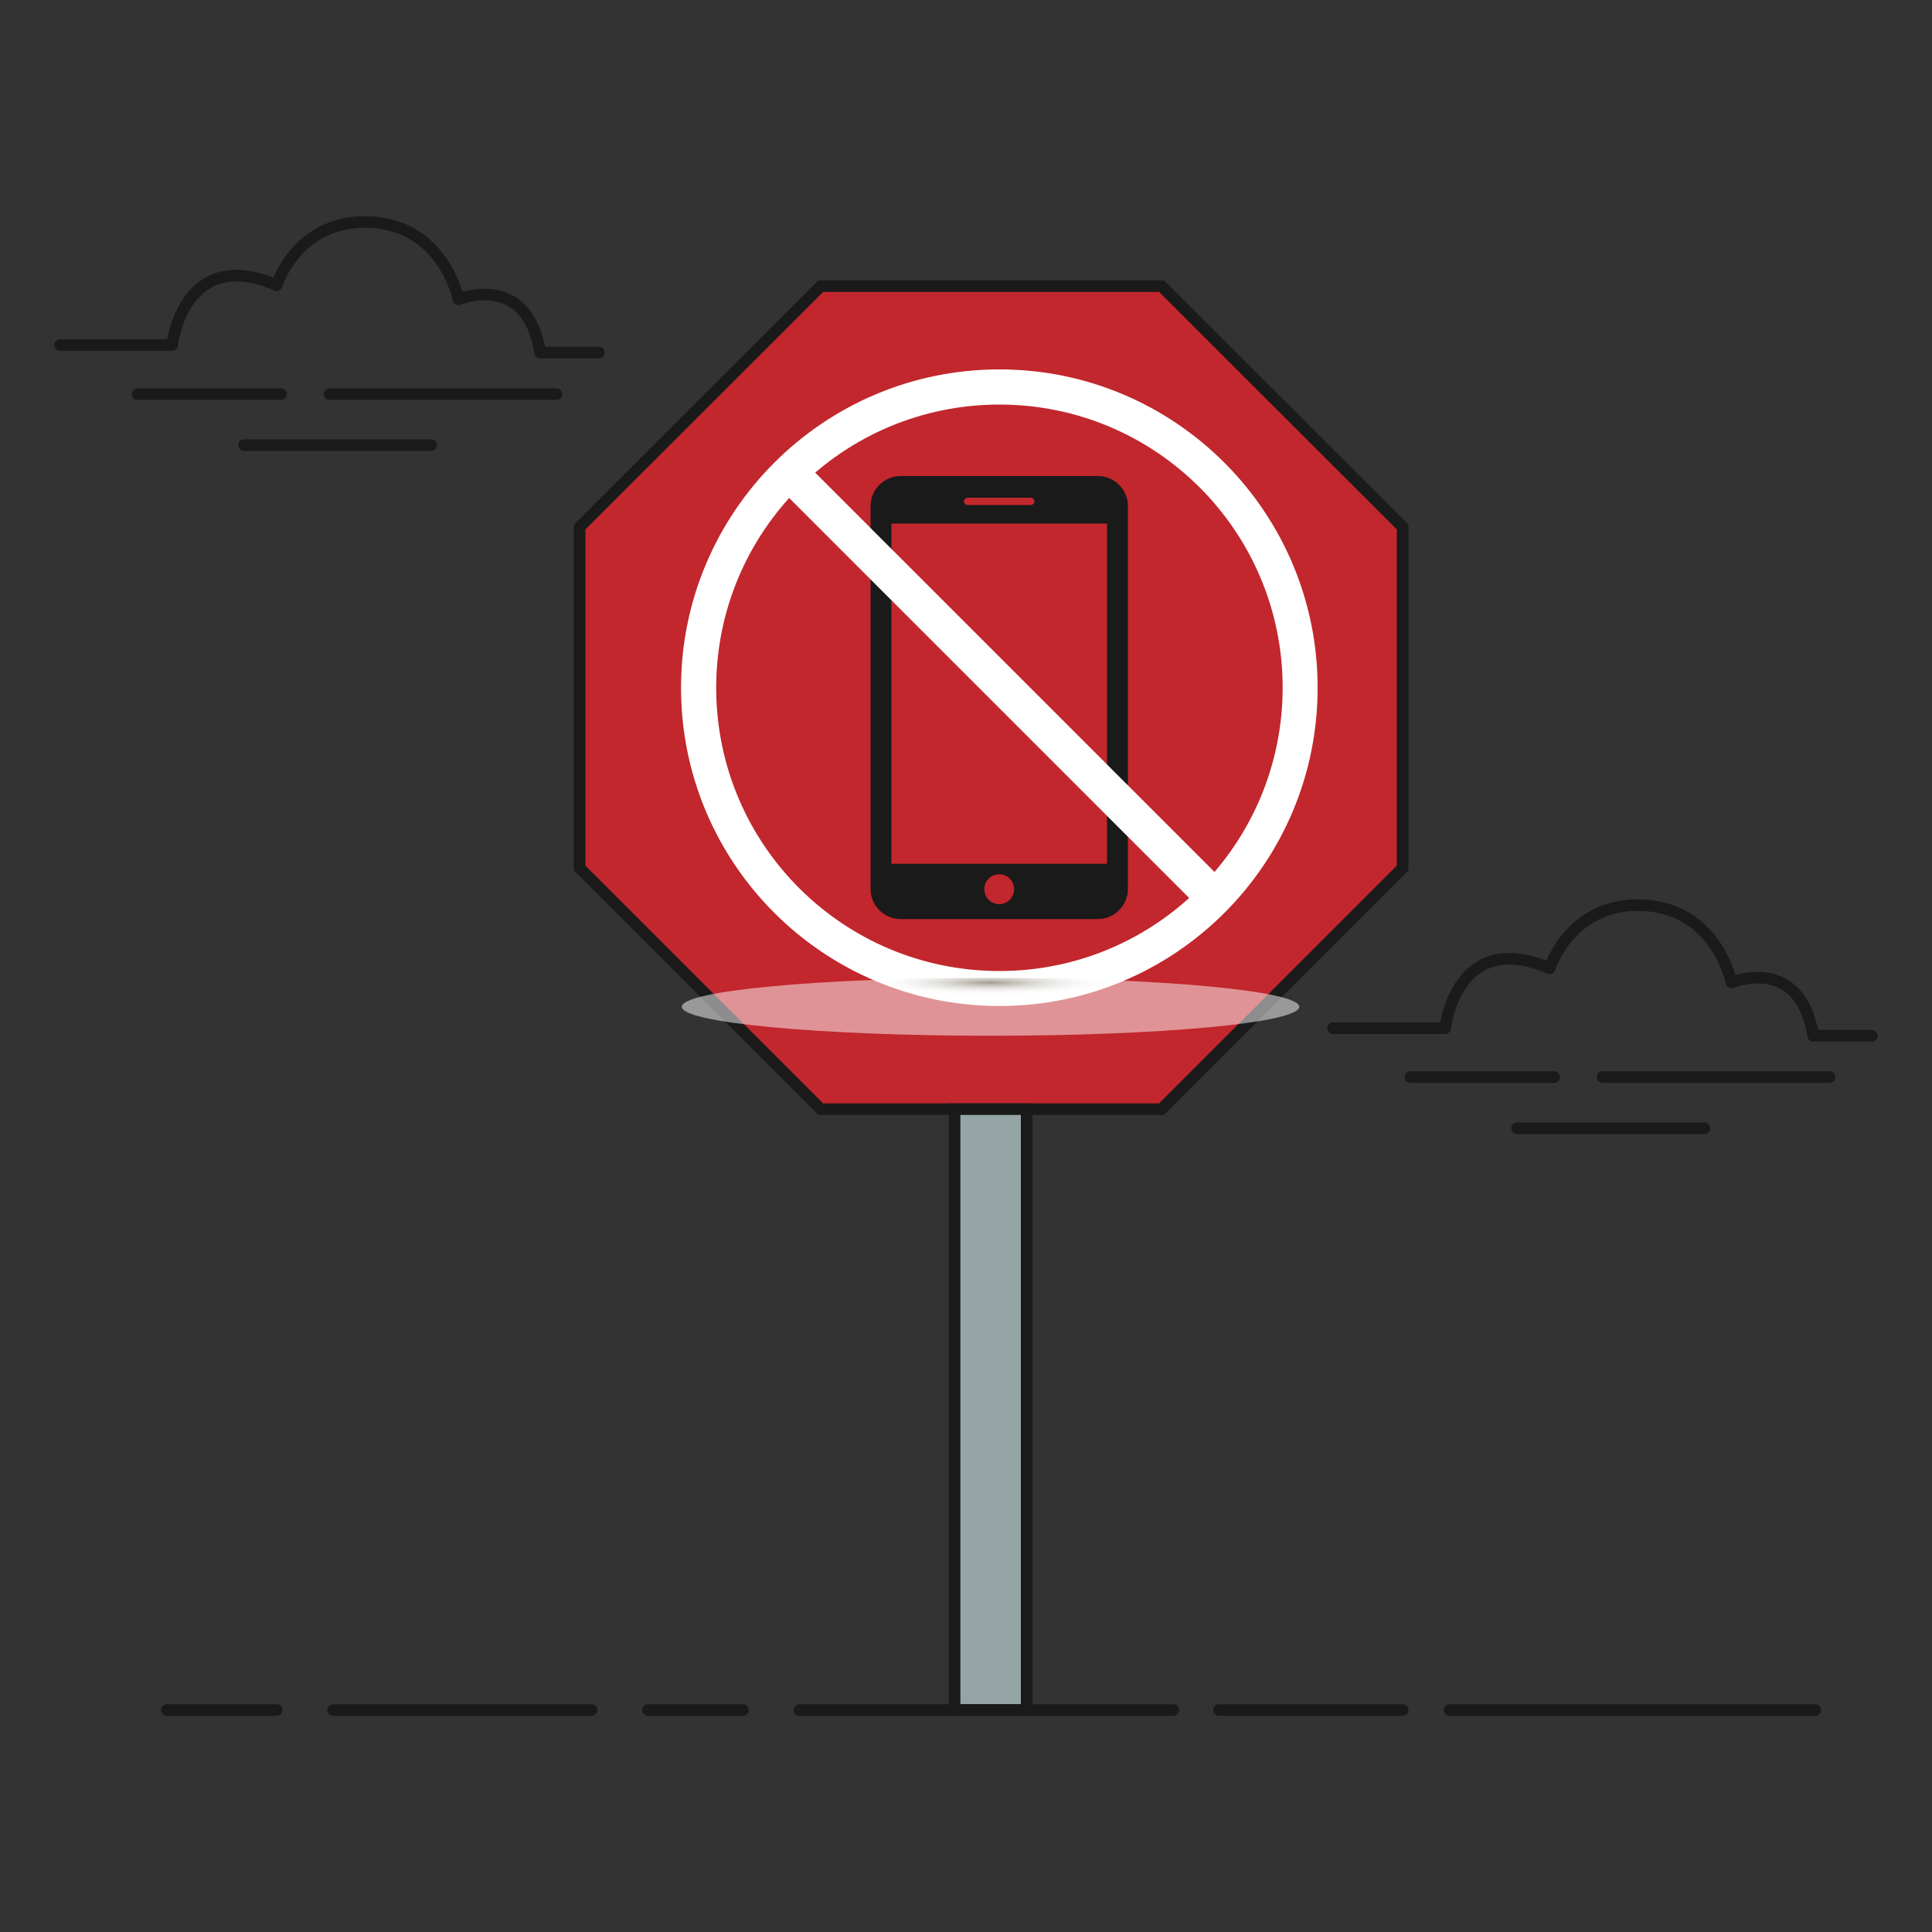 <?xml version="1.0" encoding="utf-8"?>
<!-- Generator: Adobe Illustrator 23.0.0, SVG Export Plug-In . SVG Version: 6.00 Build 0)  -->
<svg version="1.1" id="Layer_1" xmlns="http://www.w3.org/2000/svg" xmlns:xlink="http://www.w3.org/1999/xlink" x="0px" y="0px"
	 viewBox="0 0 1000 1000" style="enable-background:new 0 0 1000 1000;" xml:space="preserve">
<rect x="0" y="0" width="1000" height="1000" fill="#333333" stroke="none"/>
<style type="text/css">
	.st0{fill:#C1272D;stroke:#1A1A1A;stroke-width:6;stroke-miterlimit:10;}
	.st1{display:none;fill:none;stroke:#FCEE21;stroke-width:5;stroke-miterlimit:10;}
	.st2{fill:#95A5A5;stroke:#1A1A1A;stroke-width:6;stroke-miterlimit:10;}
	.st3{fill:none;stroke:#1A1A1A;stroke-width:6;stroke-linecap:round;stroke-linejoin:round;stroke-miterlimit:10;}
	.st4{fill:#1A1A1A;}
	.st5{fill:#FFFFFF;}
	.st6{opacity:0.5;fill:url(#SVGID_1_);}
</style>
<g>
	<polygon class="st0" points="601.2,148.1 424.8,148.1 300,272.8 300,449.3 424.8,574.1 601.2,574.1 726,449.3 726,272.8 	"/>
	<polygon class="st1" points="435.8,547.4 326.6,438.3 326.6,283.9 435.8,174.7 590.2,174.7 699.3,283.9 699.3,438.3 590.2,547.4 	
		"/>
	<rect x="494.1" y="574.1" class="st2" width="37.3" height="311"/>
	<g>
		<path class="st3" d="M690,532.2h58c0,0,5.6-51.8,54.1-31c0,0,10.1-32.7,45.6-32.7c40.6,0,48.5,40,48.5,40s35.5-14.7,42.3,27.6
			h30.4"/>
		<line class="st3" x1="829.5" y1="557.5" x2="947" y2="557.5"/>
		<line class="st3" x1="730" y1="557.5" x2="804.4" y2="557.5"/>
		<line class="st3" x1="785.2" y1="584" x2="882.2" y2="584"/>
	</g>
	<g>
		<path class="st3" d="M31.1,178.6h58c0,0,5.6-51.8,54.1-31c0,0,10.1-32.7,45.6-32.7c40.6,0,48.5,40,48.5,40s35.5-14.7,42.3,27.6
			H310"/>
		<line class="st3" x1="170.5" y1="204" x2="288" y2="204"/>
		<line class="st3" x1="71.1" y1="204" x2="145.5" y2="204"/>
		<line class="st3" x1="126.3" y1="230.4" x2="223.2" y2="230.4"/>
	</g>
	<g>
		<line class="st3" x1="86.3" y1="885.1" x2="143.2" y2="885.1"/>
		<line class="st3" x1="172.4" y1="885.1" x2="306.2" y2="885.1"/>
		<line class="st3" x1="335.4" y1="885.1" x2="384.6" y2="885.1"/>
		<line class="st3" x1="413.8" y1="885.1" x2="607.3" y2="885.1"/>
		<line class="st3" x1="630.9" y1="885.1" x2="726" y2="885.1"/>
		<line class="st3" x1="750.2" y1="885.1" x2="939.6" y2="885.1"/>
	</g>
</g>
<g>
	<g>
		<path class="st4" d="M568.3,246.4H466.1c-8.5,0-15.5,7-15.5,15.5v198.3c0,8.5,7,15.5,15.5,15.5h102.2c8.5,0,15.5-7,15.5-15.5
			V261.9C583.8,253.4,576.8,246.4,568.3,246.4z M500.8,257.6h32.7c1,0,1.9,0.8,1.9,1.9c0,1-0.8,1.9-1.9,1.9h-32.7
			c-1,0-1.9-0.8-1.9-1.9C499,258.4,499.8,257.6,500.8,257.6z M517.2,468c-4.3,0-7.7-3.5-7.7-7.8c0-4.3,3.5-7.7,7.7-7.7
			s7.7,3.5,7.7,7.7C524.9,464.5,521.5,468,517.2,468z M573,447.1H461.4V271H573V447.1z"/>
	</g>
</g>
<g>
	<g>
		<g>
			<path class="st5" d="M517.3,191.2c-91,0-164.8,73.8-164.8,164.8c0,91,73.8,164.7,164.8,164.7S682,447,682,356
				C682,265,608.2,191.2,517.3,191.2z M517.3,502.6c-81,0-146.6-65.6-146.6-146.6c0-81,65.6-146.6,146.6-146.6
				c81,0,146.6,65.6,146.6,146.6C663.8,437,598.2,502.6,517.3,502.6z"/>
		</g>
	</g>
</g>
<radialGradient id="SVGID_1_" cx="-201.446" cy="47285.273" r="56.982" gradientTransform="matrix(2.002 0 0 0.204 915.968 -9137.583)" gradientUnits="userSpaceOnUse">
	<stop  offset="0" style="stop-color:#453922"/>
	<stop  offset="3.968479e-02" style="stop-color:#605642"/>
	<stop  offset="0.109" style="stop-color:#8A8274"/>
	<stop  offset="0.179" style="stop-color:#AEA99E"/>
	<stop  offset="0.251" style="stop-color:#CBC8C1"/>
	<stop  offset="0.323" style="stop-color:#E2E0DC"/>
	<stop  offset="0.395" style="stop-color:#F2F1F0"/>
	<stop  offset="0.469" style="stop-color:#FCFCFB"/>
	<stop  offset="0.547" style="stop-color:#FFFFFF"/>
</radialGradient>
<path class="st6" d="M672.5,521.1c0,8.3-71.5,15-159.8,15c-88.3,0-159.8-6.7-159.8-15c0-8.3,71.5-15,159.8-15
	C601,506.2,672.5,512.9,672.5,521.1z"/>
<rect x="508.4" y="200" transform="matrix(0.707 -0.707 0.707 0.707 -98.438 469.724)" class="st5" width="18.8" height="307.3"/>
</svg>
